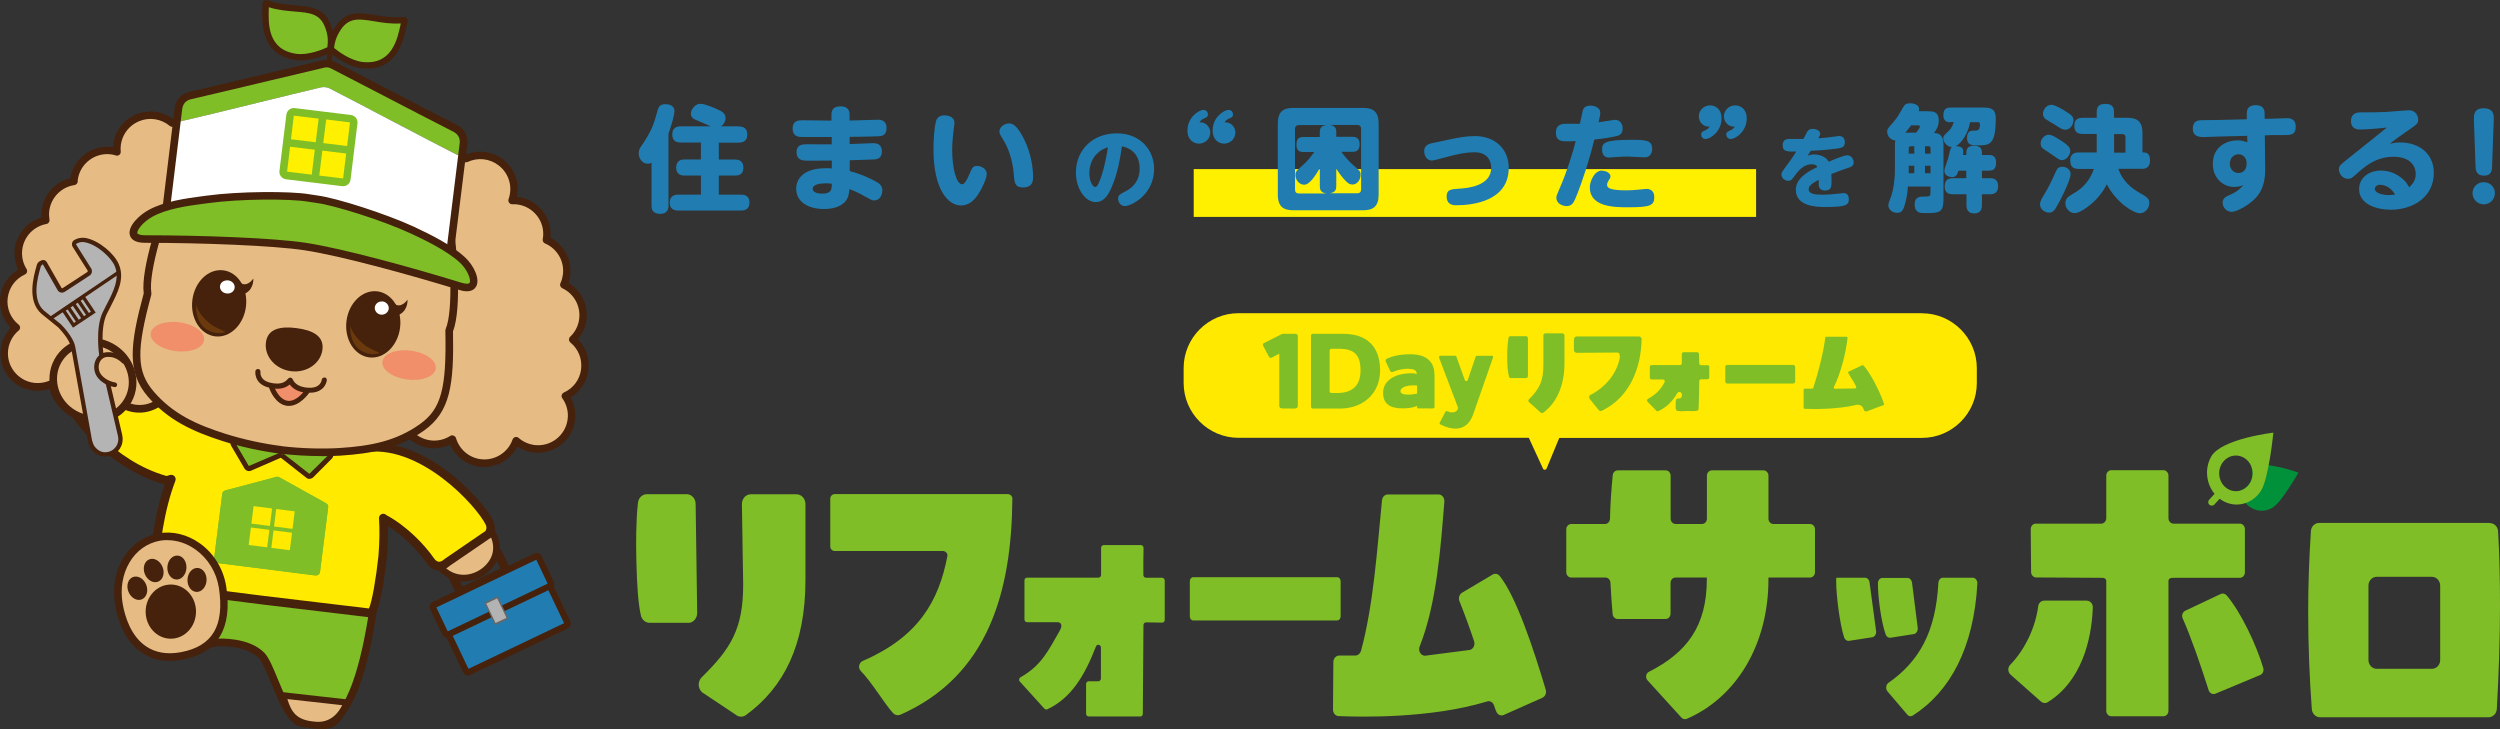 <?xml version="1.0" encoding="UTF-8"?>
<svg id="_レイヤー_2" data-name="レイヤー 2" xmlns="http://www.w3.org/2000/svg" width="275" height="80.21" viewBox="0 0 275 80.21">
  <rect x="0" y="0" width="275" height="80.21" fill="#333333" stroke="none"/>
  <defs>
    <style>
      .cls-1 {
        fill: none;
        stroke: #46210c;
        stroke-miterlimit: 10;
        stroke-width: .38px;
      }

      .cls-2 {
        fill: #00913a;
      }

      .cls-3 {
        fill: #6a3a0d;
      }

      .cls-4 {
        fill: #f08f69;
      }

      .cls-5 {
        fill: #fff;
      }

      .cls-6 {
        fill: #fff000;
      }

      .cls-7 {
        fill: #ffe900;
      }

      .cls-8 {
        fill: #ffea00;
      }

      .cls-9 {
        fill: #e6bc84;
      }

      .cls-10 {
        fill: #b4b4b5;
      }

      .cls-11 {
        fill: #b3b3b3;
      }

      .cls-12 {
        fill: #666;
      }

      .cls-13 {
        fill: #217db1;
      }

      .cls-14 {
        fill: #7fbe26;
      }

      .cls-15 {
        fill: #46210c;
      }
    </style>
  </defs>
  <g id="_ヘッダー" data-name="ヘッダー">
    <g>
      <g>
        <rect class="cls-6" x="131.31" y="18.6" width="61.86" height="5.26"/>
        <g>
          <path class="cls-13" d="m73.54,22.58c0,.2,0,.94-.9.94-.82,0-.97-.43-.97-.94v-4.68c-.09.05-.2.11-.42.11-.52,0-.99-.49-.99-1.15,0-.33.09-.52.3-.82,1.15-1.64,1.38-2.46,1.78-3.91.1-.34.23-.67.85-.67.14,0,1,.01,1,.77,0,.43-.37,1.69-.66,2.48v7.86Zm7.72-8.67c.21,0,.94,0,.94.88s-.71.9-.94.9h-2.19v1.86h1.76c.21,0,.94,0,.94.88s-.67.88-.94.88h-1.76v2.1h2.43c.2,0,.94,0,.94.87s-.72.88-.94.88h-6.88c-.2,0-.95,0-.95-.87s.73-.88.95-.88h2.48v-2.1h-1.78c-.2,0-.94,0-.94-.87s.67-.9.94-.9h1.78v-1.86h-2.2c-.21,0-.95,0-.95-.88s.66-.9.95-.9h3.3c-.37-.16-1.07-.47-1.34-.58-.51-.2-.86-.34-.86-.81,0-.49.47-1.09,1.05-1.09.53,0,1.59.48,1.91.63.47.21.85.43.85.95,0,.29-.15.67-.51.9h1.96Z"/>
          <path class="cls-13" d="m93.46,15.85c.42-.01,2.24-.1,2.6-.1.51,0,.95.21.95.91,0,.82-.62.86-.87.88-.21.01-1.18.05-2.67.09v1.19c1.47.39,2.46.92,2.98,1.21.21.13.61.35.61.92,0,.47-.27,1.1-.9,1.1-.25,0-.34-.06-1.2-.54-.78-.44-1.3-.63-1.52-.71-.08.64-.11.92-.4,1.29-.59.76-1.67.9-2.41.9-1.73,0-3.05-.78-3.05-2.24,0-.68.38-2.25,3.31-2.25.3,0,.48.01.61.03v-.87c-1.19.01-2.76.03-3.03,0-.49-.05-.85-.29-.85-.91,0-.88.72-.88,1.1-.88.44,0,2.38.01,2.77.01v-.81c-2.58.01-3.19,0-3.48-.01-.37-.03-.82-.19-.82-.91,0-.92.67-.92,1.15-.92s2.68.04,3.12.04v-.7c0-.77.61-.87.99-.87.42,0,1,.13,1,.86v.7c.49,0,2.68-.09,3.12-.09.19,0,.95,0,.95.91,0,.86-.58.9-.9.91-.47.03-1.81.05-3.16.06v.81Zm-2.7,4.32c-1.15,0-1.37.39-1.37.59,0,.27.28.54,1.04.54,1.05,0,1.06-.46,1.07-1.09-.16-.03-.4-.05-.75-.05Z"/>
          <path class="cls-13" d="m105,13.49s-.11.94-.13,1.06c-.06.56-.13,1.16-.13,1.95,0,1.87.42,3.77,1.1,3.77.28,0,.56-.56.75-1.01.33-.8.42-1.01.88-1.01.42,0,1.07.28,1.07.88,0,.57-.61,1.68-.66,1.78-.32.57-.96,1.69-2.17,1.69-1.38,0-3.03-1.68-3.03-6.22,0-1.06.11-2.36.24-2.88.06-.28.19-.81.96-.81.61,0,1.11.28,1.11.8Zm7.6,1.72c.9,1.76,1.04,3.5,1.04,4.23,0,.39,0,1.18-1.14,1.18-.87,0-.92-.62-.97-1.3-.11-1.67-.61-3.05-1.2-3.99-.35-.58-.39-.63-.39-.87,0-.49.53-.88,1.07-.88.33,0,.82.13,1.59,1.64Z"/>
          <path class="cls-13" d="m122.31,20.53c-.45,1.05-.94,1.7-1.78,1.7-1.09,0-2.18-1.39-2.18-3.24,0-2.5,1.84-4.32,4.5-4.32s4.1,1.91,4.1,3.9c0,2.9-2.57,4.1-3.21,4.1-.57,0-.75-.57-.75-.81,0-.38.19-.49.83-.82,1.41-.74,1.54-1.89,1.54-2.49,0-.43-.03-2.05-1.95-2.46-.19,1.32-.43,2.83-1.1,4.44Zm-1.73-3.54c-.59.63-.75,1.49-.75,2.05,0,.95.37,1.53.65,1.53.24,0,.46-.59.57-.9.5-1.4.71-2.76.82-3.48-.49.18-.81.3-1.29.81Z"/>
          <path class="cls-13" d="m133.13,14.58c0,.7-.58,1.22-1.24,1.22-.53,0-1.27-.36-1.27-1.45,0-1.47,1.28-2.26,1.75-2.26.32,0,.5.26.5.5,0,.26-.17.34-.36.41-.4.17-.51.36-.57.46.63-.06,1.19.46,1.19,1.13Zm2.76,0c0,.7-.58,1.22-1.24,1.22-.52,0-1.26-.36-1.26-1.45,0-1.48,1.28-2.26,1.74-2.26.34,0,.5.26.5.5,0,.26-.16.34-.35.41-.41.17-.52.36-.58.46.63-.06,1.19.45,1.19,1.13Z"/>
          <path class="cls-13" d="m151.65,21.4c0,1.35-.63,1.73-1.73,1.73h-7.63c-1.07,0-1.73-.35-1.73-1.73v-7.8c0-1.37.63-1.73,1.73-1.73h7.63c1.11,0,1.73.39,1.73,1.73v7.8Zm-6.46-2.93c-.42.73-1.11,1.85-1.72,1.85-.57,0-.97-.54-.97-1.05,0-.4.11-.49.81-1.1.43-.37.92-.95,1.26-1.45h-1.18c-.24,0-.78,0-.78-.77,0-.62.18-.88.78-.88h1.79v-.59c0-.53.35-.67.7-.72h-3.01c-.27,0-.42.15-.42.42v6.67c0,.27.14.43.42.43h3.02c-.64-.1-.71-.44-.71-.81v-1.98Zm2.36-1.76c.34.48.9,1.11,1.28,1.43.78.67.83.72.83,1.07,0,.64-.42,1.09-.9,1.09-.3,0-.52-.16-.85-.52-.29-.3-.64-.77-.92-1.23v1.9c0,.35-.06.71-.71.81h3.02c.28,0,.42-.16.42-.43v-6.67c0-.27-.16-.42-.42-.42h-3.01c.39.06.7.24.7.72v.59h1.76c.23,0,.81,0,.81.83s-.59.82-.81.82h-1.2Z"/>
          <path class="cls-13" d="m159.79,15.27c.57-.11,1.44-.3,2.44-.3,2.26,0,3.73,1.45,3.73,3.49,0,3.63-3.87,4.12-5.79,4.12-.23,0-1.04,0-1.04-.97,0-.77.47-.8,1.44-.86,1-.06,3.46-.35,3.46-2.29,0-.4-.13-1.71-1.83-1.71-1.16,0-2.46.35-3.11.53-.52.14-1.42.38-1.58.38-.63,0-.85-.63-.85-1.02,0-.49.24-.77.94-.91l2.19-.46Z"/>
          <path class="cls-13" d="m174.97,16.88c-.78,2.77-1.45,4.45-1.73,5.08-.18.39-.39.71-.92.71-.43,0-1.12-.27-1.12-.9,0-.21.04-.32.45-1.26.68-1.57,1.38-3.75,1.68-4.99-.27.01-.66.03-.83.03-.68,0-1.35,0-1.35-.96s.78-.97,1.09-.97h1.55c.03-.1.32-1.48.33-1.52.06-.19.24-.48.85-.48.48,0,1.06.24,1.06.77,0,.2-.05.47-.19,1.06.28-.04,1.76-.27,1.78-.27.67,0,.87.53.87.96,0,.57-.34.76-.68.83-.39.1-1.42.28-2.43.38-.08.24-.34,1.31-.4,1.53Zm1.24,1.9c.44,0,.94.24.94.62,0,.14-.06.24-.19.44-.06.09-.18.28-.18.46,0,.25,0,.64,2.09.64.47,0,1.02-.04,1.39-.08.14-.01.73-.08.86-.08.51,0,.85.3.85.91,0,.94-.48,1.11-2.89,1.11-1.44,0-4.2,0-4.2-2.19,0-.62.47-1.85,1.34-1.85Zm3.2-3.4c1.66,0,2.33.05,2.33.99,0,.16-.03.94-.87.94-.06,0-1.54-.09-1.85-.09-.63,0-1.02.04-1.21.05-.14.01-.71.06-.82.06-.39,0-.76-.19-.76-.9s.27-1.05,3.18-1.05Z"/>
          <path class="cls-13" d="m186.87,12.8c0-.68.57-1.21,1.24-1.21.55,0,1.26.37,1.26,1.44,0,1.47-1.28,2.26-1.74,2.26-.35,0-.5-.26-.5-.5,0-.26.16-.32.35-.41.41-.17.52-.35.58-.46-.56.09-1.19-.39-1.19-1.13Zm2.76,0c0-.67.57-1.21,1.24-1.21.56,0,1.27.37,1.27,1.44,0,1.47-1.27,2.26-1.75,2.26-.34,0-.5-.27-.5-.5,0-.26.17-.32.36-.41.41-.17.51-.35.57-.46-.55.09-1.19-.39-1.19-1.13Z"/>
          <path class="cls-13" d="m198.83,17.13c.16-.06.35-.14.71-.14.58,0,1.3.23,1.63.8.44-.19,1.64-.71,2.03-.71.46,0,.7.45.7.79,0,.39-.2.47-.82.67-.66.22-.76.26-1.63.6,0,.39.02.46.02.78,0,.54,0,1.04-.71,1.04-.1,0-.64,0-.7-.55,0-.05,0-.57,0-.63-.59.31-1.11.62-1.11,1.04,0,.55.82.6,1.52.6.57,0,1.03-.04,1.77-.12.06,0,.48-.06.5-.06.15,0,.63,0,.63.68,0,.63-.28.85-2.58.85-.81,0-3.25,0-3.25-1.9,0-1.32,1.51-2.09,2.38-2.5-.06-.09-.18-.3-.64-.3-.95,0-1.59.87-1.91,1.32-.29.4-.37.5-.66.5-.39,0-.75-.32-.75-.69,0-.22.06-.3.53-.93.47-.61.99-1.43,1.1-1.6-.93.02-1.5.03-1.5-.69s.6-.7.8-.7c.23,0,1.28.02,1.49,0,.07-.12.33-.64.39-.75.09-.17.25-.35.64-.35s.81.21.81.53c0,.16-.09.3-.2.5.78-.06.92-.06,1.45-.14.1,0,.79-.11.82-.11.49,0,.64.35.64.7,0,.56-.39.62-.99.7-1.21.16-2.59.23-2.76.23l-.34.53Z"/>
          <path class="cls-13" d="m212.05,12.24c.54,0,1.21,0,1.21,1.01,0,.63-.24.99-.52,1.38.28.01.61.03.86.43.18.29.18.7.18,1.1v5.71c0,1.45-.35,1.57-1.85,1.57-.51,0-.78,0-.97-.14-.29-.21-.35-.54-.35-.8,0-.88.62-.88,1.06-.88.54,0,.68,0,.68-.37v-.73h-2.49c-.01.35-.06.99-.27,1.78-.23.86-.4,1.11-.91,1.11-.57,0-.96-.42-.96-.81,0-.2.05-.32.2-.72.44-1.12.52-2.43.52-3.19v-2.54c0-.3.01-.47.04-.71-.46.01-.89-.46-.89-.95,0-.28.04-.33.68-1.06.43-.51.51-.63,1.04-1.58.2-.35.38-.49.78-.49.51,0,1.01.2,1.01.64,0,.1-.03.18-.04.23h.97Zm-1.83,1.55c-.15.2-.3.4-.64.81.18-.01.2-.01.44-.01h.75c.08-.09.42-.52.42-.66,0-.06-.04-.14-.19-.14h-.77Zm.35,3.11v-.82h-.37c-.16,0-.24.09-.24.23v.59h.61Zm0,1.33h-.61v.83h.61v-.83Zm1.18-1.33h.61v-.59c0-.15-.08-.23-.23-.23h-.38v.82Zm.61,1.33h-.61v.83h.61v-.83Zm2.19-4.78c-.19,0-.78,0-.78-.77,0-.68.32-.85.78-.85h3.6c.9,0,1.38.18,1.38,1.19,0,2.97-.7,2.97-2.04,2.97-.54,0-1.12,0-1.12-.82s.52-.8.72-.8c.44,0,.71,0,.71-.7,0-.23-.15-.23-.29-.23h-.81c-.15,1.09-.91,2.33-1.57,2.64.57-.01.83.21.83.58,0,.09,0,.11-.04.39h.38v-.29c0-.58.4-.73.81-.73.48,0,.9.14.9.73v.29h.76c.21,0,.8,0,.8.81,0,.72-.29.91-.8.91h-.76v.83h.86c.27,0,.92.03.92.83,0,.62-.23.94-.92.94h-.86v1.18c0,.33-.05.92-.85.92-.64,0-.85-.37-.85-.92v-1.18h-1.47c-.24,0-.92,0-.92-.83,0-.62.23-.94.92-.94h1.45v-.83h-.85c-.16.44-.27.71-.7.71-.15,0-.86-.05-.86-.71,0-.21.34-1.1.4-1.29.05-.18.21-.97.29-1.12.04-.1.09-.14.14-.18-.47,0-.95-.51-.95-.94,0-.28.06-.33.62-.86.05-.05.37-.37.53-.95h-.39Z"/>
          <path class="cls-13" d="m227.77,19.15c0,.7-1.35,3.34-1.72,3.87-.21.3-.43.37-.64.37-.4,0-1.01-.32-1.01-.9,0-.3.16-.61.48-1.13.49-.81.63-1.1,1.29-2.54.14-.29.27-.47.72-.47.37,0,.88.27.88.8Zm-.97-1.54c-.24,0-.34-.08-1.23-.7-.14-.1-.75-.49-.86-.58-.18-.15-.24-.37-.24-.54,0-.49.4-.97.91-.97.4,0,1.21.57,1.63.85.34.24.72.51.72.95,0,.34-.37,1-.94,1Zm-1.16-6.09c.4,0,1.25.51,1.69.8.54.34.75.52.75.9,0,.51-.38,1.05-.9,1.05-.29,0-.51-.14-1.19-.58-.15-.09-.85-.49-.97-.59-.09-.06-.29-.25-.29-.58,0-.38.28-.85.71-.96.06-.01.14-.03.2-.03Zm7.39,7.07c.25.81.94,1.83,2.2,2.55.95.54,1.19.68,1.19,1.21s-.43,1.11-1.05,1.11-2.54-1.11-3.62-3.19c-.57,1.14-1.4,1.91-1.78,2.22-.32.27-1.18.95-1.76.95s-1.02-.54-1.02-1.1c0-.15.04-.3.11-.43.13-.23.21-.28,1.11-.83.91-.56,1.57-1.48,1.92-2.5h-1.66c-.66,0-.94-.27-.94-.95,0-.86.7-.86.94-.86h1.97v-2.04h-1.54c-.64,0-.92-.28-.92-.9,0-.69.39-.87.92-.87h1.54v-.63c0-.75.4-.9,1-.9.86,0,.9.59.9.9v.63h1.45c1.01,0,1.68.3,1.68,1.68v2.12c.39.01.83.03.83.91s-.64.9-.88.9h-2.6Zm.77-1.81v-1.69c0-.21-.11-.34-.34-.34h-.91v2.04h1.25Z"/>
          <path class="cls-13" d="m249.17,18.51c.01.88-.06,2.21-1.05,3.27-.68.73-2.03,1.52-2.64,1.52s-.99-.54-.99-1.02.37-.66.73-.81c.86-.37,1.25-.75,1.55-1.12-.21.1-.47.21-1.05.21-1.1,0-2.31-.9-2.31-2.53,0-2.02,1.69-2.59,2.71-2.59.44,0,.71.09,1.09.21l-.02-.71-3.15.08c-.27.01-1.53.06-1.64.06-.97,0-1.19-.4-1.19-.95,0-.47.19-.86.81-.9.32-.03,1.66-.01,1.93-.03l3.2-.08v-.56c-.01-.25-.04-.99.97-.99s.99.72.99.97v.53s.71-.01.71-.01c.27,0,1.44-.06,1.67-.06.34,0,1.04,0,1.04.94s-.58.92-1.42.92h-1.28l-.7.03.04,3.6Zm-2.94-1.54c-.52,0-.95.42-.95,1.04s.44,1.02.95,1.02.9-.35.9-1.05c0-.63-.39-1.01-.9-1.01Z"/>
          <path class="cls-13" d="m259.66,14.25c-.27,0-1.05,0-1.05-.94s.8-.95,1.1-.95c.9,0,1.98,0,2.68-.04.61-.04,2.3-.19,2.57-.19.85,0,1.04.72,1.04,1.04,0,.42-.13.51-1.23,1.26-.87.59-1.2.85-1.9,1.38.47-.09.71-.14,1.16-.14,2.12,0,3.69,1.28,3.69,3.34,0,2.74-2.38,4.06-4.73,4.06-1.54,0-3.49-.59-3.49-2.27,0-1.23,1.07-2.04,2.41-2.04,1.26,0,2.16.68,2.59,1.12.19.2.29.34.52.73.35-.37.71-.75.71-1.45,0-1.11-.83-1.92-2.45-1.92-1.52,0-2.67.64-3.87,1.72-.71.63-.78.71-1.13.71-.59,0-1-.54-1-1.04,0-.38.14-.48.86-1.06.58-.47,3.13-2.5,3.65-2.92.25-.21.73-.59.77-.62-.97.1-2,.21-2.92.21Zm2.16,6.07c-.4,0-.59.25-.59.47,0,.43.81.67,1.53.67.29,0,.52-.04.7-.06-.62-1.07-1.52-1.07-1.63-1.07Z"/>
          <path class="cls-13" d="m274.44,21.25c0,.7-.57,1.23-1.23,1.23s-1.23-.54-1.23-1.23.54-1.21,1.23-1.21,1.23.53,1.23,1.21Zm-2.31-8c-.01-.51-.05-1.34,1.04-1.34,1.19,0,1.16.78,1.14,1.34l-.18,5.03c-.01.43-.04,1.04-.9,1.04s-.91-.63-.92-1.04l-.18-5.03Z"/>
        </g>
        <path class="cls-14" d="m75.69,68.51h-4.23c-.45,0-.85-.33-.96-.8-.32-1.41-.43-3.39-.5-6.03-.05-1.95-.04-4.57.18-6.4.06-.53.49-.92.98-.92h4.37c.54,0,.98.47.99,1.06l.17,12c0,.6-.44,1.1-.99,1.1Zm1.53,7.63c-.47-.42-.48-1.2-.03-1.64,3.21-3.15,4.56-5.33,4.56-10.19l-.14-8.86c0-.6.43-1.08.99-1.08h5.01c.54,0,.98.47.99,1.06v8.37c0,7.12-2.37,11.82-6.55,14.86-.35.26-.83.22-1.16-.07l-3.67-2.44Z"/>
        <path class="cls-14" d="m94.91,72.7c6.14-2.66,8.35-6.59,9.3-11.51.06-.3-.18-.58-.5-.58h-11.88c-.28,0-.5-.22-.5-.49v-5.28c0-.27.23-.49.5-.49h19.02c.28,0,.51.22.51.5-.08,10.11-2.59,19.46-12.3,23.76-.28.12-.6.06-.81-.16-.88-.92-2.35-3.41-3.56-4.64-.34-.34-.21-.92.23-1.12Z"/>
        <path class="cls-14" d="m125.4,78.81h-5.64c-.16,0-.29-.13-.29-.3v-3.27c0-.17.13-.3.29-.3h1.05c.16,0,.29-.14.29-.3v-3.41c0-.34-.43-.42-.55-.11-1.24,3.21-2.72,5.67-5.34,6.9-.11.05-.25.02-.33-.07l-2.7-2.98c-.13-.14-.09-.38.08-.47,2.3-1.31,3-2.84,4.31-5.12.46-.81-.06-.94-.27-.94-.83,0-2.63,0-3.33,0-.16,0-.28-.14-.28-.3v-4.3c0-.17.13-.3.29-.3h7.85c.16,0,.29-.14.29-.3v-2.98c0-.17.13-.3.29-.3h4.09c.16,0,.29.14.29.31-.01.94-.04,1.84-.02,2.98,0,.16.13.3.29.3h1.78c.16.02.28.15.28.32v4.32c0,.17-.13.3-.29.3l-1.76-.03c-.16,0-.29.13-.29.3l-.07,9.76c0,.17-.13.3-.29.3Z"/>
        <path class="cls-14" d="m131.25,63.49h15.85c.21,0,.37.2.37.45v3.86c0,.25-.17.45-.37.45h-15.85c-.21,0-.37-.2-.37-.45v-3.86c0-.25.17-.45.37-.45Z"/>
        <path class="cls-14" d="m164.55,78.19c-.07-.21-.13-.35-.21-.6-.12-.35-.44-.53-.76-.43-6.17,1.88-13.88,1.72-16.34,1.61-.34-.01-.61-.33-.61-.72l.04-5.22c0-.4.29-.72.64-.72h1.78c.28,0,.53-.21.62-.51,1.39-5.1,1.79-11.37,2.31-16.57.04-.37.31-.64.64-.64h5.58c.38,0,.67.36.64.79-.39,4.82-.81,11.15-2.72,15.94-.19.47.13,1.01.59,1.01l4.8-.62c.45,0,.76-.51.6-.98-.5-1.5-1.04-2.98-1.61-4.4-.14-.36-.01-.77.3-.94l3.37-2c.26-.14.57-.07.76.17,1.8,2.24,3.7,7.93,5.06,12.5.11.37-.06.76-.38.9l-4.25,1.89c-.33.14-.7-.05-.83-.43Z"/>
        <path class="cls-14" d="m188.3,51.74h5.68c.31,0,.55.26.55.59v4.72c0,.33.25.59.55.59h4.02c.31,0,.55.26.55.59v4.71c0,.33-.25.59-.55.59h-4.57v.19c0,7.2-3.53,12.99-8.98,15.35-.21.09-.45.03-.6-.14l-3.72-4.09c-.26-.29-.19-.77.15-.94,4.18-2.12,6.37-5.03,6.37-10.18v-.19h-3.44c-.31,0-.55.26-.55.59v3.38c0,.33-.25.59-.55.59h-5.27c-.28,0-.52-.23-.55-.53-.1-1.09-.18-2.26-.24-3.47-.02-.31-.26-.56-.55-.56h-3.76c-.31,0-.55-.26-.55-.59v-4.71c0-.33.25-.59.55-.59h3.71c.3,0,.54-.26.55-.58.03-1.69.16-3.3.3-4.79.03-.3.27-.53.55-.53h5.27c.31,0,.55.26.55.59v4.72c0,.33.25.59.55.59h2.89c.31,0,.55-.26.55-.59v-4.72c0-.33.25-.59.55-.59Z"/>
        <path class="cls-14" d="m205.65,64.07l.72,5.34c.05.33-.15.65-.43.69l-2.55.39c-.23.04-.45-.12-.54-.39-.47-1.45-.87-4.58-.87-6.14,0-.24,0-.26.02-.41h3.15c.25,0,.46.21.5.51Zm4.67,0l.63,4.99c.04.33-.15.64-.43.69l-2.56.4c-.22.03-.44-.1-.53-.34-.49-1.35-.87-4.15-.86-5.65,0-.33.23-.59.51-.59h2.74c.25,0,.46.22.5.51Zm-2.6,11.05c3.39-2.37,5.21-5.59,5.5-11,.02-.32.23-.57.5-.57h3.28c.29,0,.53.29.51.64-.39,7.02-2.97,11.89-7.12,14.53-.2.12-.44.08-.59-.11l-2.17-2.55c-.23-.27-.19-.74.09-.94Z"/>
        <path class="cls-14" d="m273.88,57.54c.48,0,.88.39.91.9.16,2.67.21,5.39.21,8.14,0,3.82-.14,7.67-.35,11.41-.03.51-.43.91-.91.91h-18.53c-.47,0-.87-.39-.91-.89-.26-3.5-.4-7.11-.4-10.76,0-2.94.11-5.91.3-8.83.03-.51.43-.9.91-.9h18.77Zm-5.46,15.06v-8.18c0-.53-.41-.97-.91-.97h-6.07c-.5,0-.91.43-.91.97v8.18c0,.53.41.97.91.97h6.07c.5,0,.91-.43.91-.97Z"/>
        <g>
          <path class="cls-14" d="m221.12,73.13c1.74-1.78,2.82-4.33,3.08-6.44.04-.36.33-.62.67-.62h4.66c.39,0,.7.35.68.76-.14,3.72-1.32,8.16-4.96,10.41-.24.15-.55.11-.76-.08l-3.33-2.95c-.31-.28-.33-.78-.04-1.08Z"/>
          <path class="cls-14" d="m231.69,78.19v-14.25c0-.33-.25-.38-.56-.38l-7.15-.04c-.31,0-.56-.27-.56-.6l-.04-4.72c0-.33.25-.6.56-.6h7.19c.31,0,.56-.27.56-.6v-4.68c0-.33.25-.6.56-.6h5.72c.31,0,.56.27.56.6v4.68c0,.33.25.6.56.6h7.29c.31,0,.56.27.56.6v4.76c0,.33-.25.6-.56.6h-7.29c-.31,0-.56.05-.56.38v14.25c0,.33-.25.6-.56.6h-5.72c-.31,0-.56-.27-.56-.6Z"/>
          <path class="cls-14" d="m244.94,65.5c1.56,1.84,3.26,5.42,4.02,7.98.09.31-.05.65-.34.77l-4.91,2.05c-.31.13-.65-.04-.76-.38-.82-2.59-1.95-5.88-2.86-7.91-.14-.31,0-.69.29-.83l3.89-1.84c.23-.11.5-.04.67.16Z"/>
          <g>
            <path class="cls-2" d="m247.65,51.34c.09.23.13.47.13.73,0,.91-.58,1.66-1.36,1.89.03.2.07.4.14.59.55,1.47,2.15,2.07,3.44,1.28.99-.6,2.83-3.84,2.83-3.84,0,0-3.69-1.36-5.18-.66Z"/>
            <path class="cls-14" d="m243.23,50.23c-.74,1.3-.56,2.97.37,4.09l-.59.65c-.15.16-.14.4.02.55.07.07.17.1.27.1.1,0,.21-.04.28-.12l.58-.64c1.45,1.1,3.47.76,4.53-.85.88-1.34,1.38-6.42,1.38-6.42,0,0-5.71.66-6.84,2.63Zm2.72,3.8c-1.01,0-1.84-.88-1.84-1.96s.82-1.96,1.84-1.96,1.84.88,1.84,1.96-.82,1.96-1.84,1.96Z"/>
          </g>
        </g>
        <g>
          <path class="cls-7" d="m211.43,34.45h-75.2c-3.31,0-6.03,2.71-6.03,6.03v1.65c0,3.31,2.71,6.03,6.03,6.03h31.94l1.56,3.39c.08.17.32.16.39,0l1.4-3.38h39.9c3.31,0,6.03-2.71,6.03-6.03v-1.65c0-3.31-2.71-6.03-6.03-6.03Z"/>
          <g>
            <path class="cls-14" d="m142.76,36.91v7.76c0,.12-.09.23-.22.25-.23.04-.45.01-.74.01s-.63.02-.86-.02c-.13-.02-.22-.13-.22-.25v-5.76s-.83.44-.83.44c-.11.06-.25.02-.3-.09l-.65-1.23c-.05-.1-.01-.23.09-.28l1.97-.99s.08-.03.13-.03h1.41c.11,0,.2.09.2.2Z"/>
            <path class="cls-14" d="m151.81,40.75c0,2.51-1.85,4.19-4.41,4.19h-2.99c-.11,0-.2-.09-.2-.19v-7.84c0-.11.09-.19.2-.19h3.33c2.62,0,4.07,1.39,4.07,4.03Zm-2.15,0c0-1.72-.7-2.38-2.32-2.38h-.88c-.11,0-.2.09-.2.19v4.48c0,.11.09.19.2.19h.65c1.63,0,2.55-.8,2.55-2.48Z"/>
            <path class="cls-14" d="m157.8,41.22v3.55c0,.07-.06.14-.13.15-.29.03-.56,0-.91,0s-.59.02-.88-.01v-.27c-.47.24-1.1.28-1.65.28-1.39,0-2.09-.56-2.09-1.71,0-1.37,1.33-2.15,3.1-2.15.21,0,.43.02.62.07-.06-.4-.27-.53-.88-.56-.62-.04-1.34.16-1.76.34-.12.05-.26,0-.31-.12l-.47-1.01c-.06-.13,0-.28.13-.34.65-.27,1.37-.47,2.59-.47,1.67,0,2.63.75,2.63,2.26Zm-1.92,2.08v-.89c-.81-.09-1.83.09-1.83.64,0,.24.34.36.86.36.26,0,.59-.03.97-.11Z"/>
            <path class="cls-14" d="m164.07,39.12c.12,0,.2.11.16.22l-2.19,6.26c-.36,1.02-1.03,1.55-1.93,1.55-.49,0-1.05-.15-1.66-.46-.08-.04-.12-.14-.07-.22l.61-1.16c.04-.08.15-.11.23-.07.5.24,1.01.13,1.15-.27v-.03s.02-.07.01-.11l-2.08-5.48c-.04-.11.04-.22.16-.22h1.59c.07,0,.14.04.16.11l.92,2.57c.05.15.27.15.32,0l.87-2.56c.02-.07.09-.11.16-.11h1.6Z"/>
            <path class="cls-14" d="m167.84,41.59h-1.64c-.1,0-.18-.06-.21-.15-.14-.51-.2-1.36-.2-2.24,0-.72.05-1.47.15-2.05.02-.1.11-.17.22-.17h1.69c.12,0,.22.1.22.21v4.19c0,.12-.1.21-.22.21Zm.35,2.64c-.09-.08-.09-.22,0-.31,1.19-1.18,1.58-2.04,1.58-3.78v-3.26c0-.12.1-.21.22-.21h1.88c.12,0,.22.1.22.21v3.09c0,2.48-.89,4.38-2.34,5.43-.08.06-.2.05-.28-.02l-1.28-1.15Z"/>
            <path class="cls-14" d="m174.99,43.43c1.75-.95,2.8-2.36,3.16-3.92.05-.21.09-.78-.28-.73l-4.43.03c-.17,0-.31-.15-.31-.33v-1.14c0-.18.14-.33.31-.33h6.83c.18,0,.32.15.31.33-.08,3.31-1.4,6.41-4.37,7.84-.11.06-.25.03-.34-.06l-.96-1.19c-.16-.15-.12-.42.07-.53Z"/>
            <path class="cls-14" d="m188.02,40.34v1.18c0,.11-.09.2-.21.2h-.68c-.11,0-.21.09-.21.2,0,1.16-.04,2.08-.07,2.95,0,.08-.03.26-.1.29-.3.1-.73.05-1.15.05-.38,0-.76.07-1.12-.02-.09-.02-.16-.22-.16-.31l.02-.79c0-.14.12-.26.27-.26h.12c.15,0,.27-.12.27-.26v-.19c0-.27-.37-.36-.5-.13-.5.89-1.22,1.58-2.07,1.97-.08.04-.18.02-.24-.05l-.96-.98c-.09-.1-.07-.25.05-.31.83-.46,1.44-1.05,1.83-1.86.06-.13-.04-.28-.19-.28-.36,0-.93,0-1.23,0-.11,0-.21-.09-.21-.2v-1.18c0-.11.09-.2.21-.2h3.1c.11,0,.21-.09.21-.2v-1.02c0-.11.09-.2.21-.2h1.47c.11,0,.2.08.21.19.01.32.02.67.03,1.04,0,.11.09.2.21.2.2,0,.5,0,.7,0,.11,0,.21.09.21.2Z"/>
            <path class="cls-14" d="m190.01,40.14h7.23c.13,0,.23.1.23.23v1.59c0,.13-.1.23-.23.23h-7.23c-.13,0-.23-.1-.23-.23v-1.59c0-.13.1-.23.23-.23Z"/>
            <path class="cls-14" d="m204.98,44.95s-.06-.08-.07-.11c-.07-.22-.43-.36-.66-.31-2.26.54-5,.47-5.73.44-.07,0-.12-.06-.12-.12v-1.98c0-.07.06-.12.13-.12h.81c.06,0,.1-.03.12-.09.54-1.62,1.11-3.86,1.32-5.51,0-.06.06-.11.13-.11h2.19c.08,0,.14.06.13.14-.17,1.56-.73,3.85-1.51,5.4-.04.08.02.18.11.18l2.23-.03c.09,0,.15-.09.12-.17-.2-.54-.63-1.03-.87-1.53-.03-.06,0-.13.06-.16.31-.15,1.18-.56,1.46-.69.05-.02.11-.02.15.02.66.68,1.77,2.74,2.26,4.22.02.06-.02.13-.08.15l-1.75.65c-.24.09-.36,0-.44-.25Z"/>
          </g>
        </g>
      </g>
      <g>
        <g>
          <path class="cls-15" d="m50.73,65.59c-.08,0-.15-.01-.22-.04-.17-.06-.3-.18-.38-.34l-.8-1.67c-.16-.33-.02-.73.32-.89l4.7-2.25c.33-.16.73-.02.89.31l.8,1.67c.08.16.09.34.03.51-.06.17-.18.3-.34.38l-4.7,2.24c-.09.04-.19.07-.29.07Zm-.39-2.2l.54,1.13,4.16-1.98-.54-1.13-4.16,1.98Z"/>
          <g>
            <rect class="cls-13" x="49.5" y="65.75" width="12.36" height="5.91" rx=".38" ry=".38" transform="translate(-24.16 30.68) rotate(-25.51)"/>
            <path class="cls-15" d="m51.49,74.3c-.07,0-.13-.01-.2-.03-.15-.05-.27-.16-.34-.31l-2.33-4.88c-.07-.14-.08-.31-.02-.46.05-.15.16-.27.3-.34l10.71-5.11c.3-.14.65-.02.79.28l2.33,4.89c.14.3.02.65-.28.79l-10.71,5.11c-.08.04-.17.06-.26.06Zm-2.2-5.43l2.24,4.7,10.52-5.02-2.24-4.7-10.52,5.02Z"/>
          </g>
          <g>
            <rect class="cls-13" x="47.68" y="63.71" width="12.88" height="3.61" rx=".37" ry=".37" transform="translate(-22.94 29.7) rotate(-25.51)"/>
            <path class="cls-15" d="m49.2,70.18c-.22,0-.43-.12-.53-.34l-1.35-2.83c-.14-.29-.01-.65.28-.79l11.19-5.34c.29-.14.64-.02.78.28l1.35,2.83c.07.14.08.3.02.45-.05.15-.16.27-.3.33l-11.19,5.34c-.08.04-.17.06-.25.06Zm-1.2-3.36l1.25,2.63,10.99-5.25-1.25-2.63-10.99,5.25Z"/>
          </g>
          <g>
            <rect class="cls-12" x="53.79" y="65.79" width="1.64" height="2.76" transform="translate(-23.61 30.07) rotate(-25.51)"/>
            <rect class="cls-11" x="53.42" y="66.52" width="2.37" height="1.33" transform="translate(91.72 -11.04) rotate(64.49)"/>
          </g>
        </g>
        <g>
          <path class="cls-9" d="m47.65,58.33c-.74,1.63.09,4.09,1.94,4.96s4.02-.19,4.76-1.82-.16-3.66-2.01-4.53-3.95-.24-4.69,1.39Z"/>
          <path class="cls-15" d="m51,63.96c-.54,0-1.07-.12-1.56-.34-1.95-.91-2.98-3.55-2.12-5.44.37-.81,1.05-1.43,1.92-1.75,1.02-.38,2.21-.31,3.26.18,2.03.95,3.01,3.2,2.19,5.01-.42.93-1.29,1.72-2.31,2.09-.45.17-.92.25-1.38.25Zm-.38-7.05c-.39,0-.77.06-1.12.2-.69.25-1.23.74-1.51,1.37-.62,1.36.03,3.66,1.76,4.47.73.34,1.57.37,2.37.07.84-.31,1.55-.95,1.9-1.71.66-1.45-.16-3.26-1.83-4.04-.5-.24-1.04-.36-1.57-.36Z"/>
        </g>
        <g>
          <path class="cls-14" d="m17.64,63.57s-1.05,1.32.06,5.18c.23.81,1,2.45,2.26,2.55,1.93.15,2.89-.54,3.98-.63,0,0,3.23-.21,4.83,1.43,1.16,1.19,2.52,7.09,4.34,7.4,3.38.58,3.54.45,5-1.95,2.09-3.43,3.02-11.12,3.02-11.12"/>
          <path class="cls-15" d="m35.46,80.21c-.6,0-1.36-.11-2.41-.29-1.35-.23-2.3-2.54-3.21-4.76-.48-1.16-.97-2.36-1.36-2.76-1.44-1.48-4.47-1.31-4.5-1.31-.35.03-.7.13-1.1.25-.73.21-1.63.48-2.94.38-1.46-.11-2.34-1.84-2.63-2.85-1.14-3.96-.11-5.41.01-5.56.14-.18.41-.21.59-.07.18.14.21.4.07.58-.03.04-.88,1.31.13,4.81.25.87.96,2.18,1.89,2.25,1.15.09,1.94-.15,2.64-.35.43-.13.84-.25,1.28-.28.15,0,3.45-.2,5.16,1.56.5.52.98,1.68,1.53,3.02.71,1.73,1.69,4.11,2.58,4.26q3.17.54,4.57-1.76c2.02-3.32,2.95-10.88,2.96-10.96.03-.23.24-.39.46-.36.23.03.39.24.36.46-.04.32-.96,7.82-3.07,11.29-1.11,1.82-1.62,2.44-3.02,2.44Z"/>
        </g>
        <g>
          <path class="cls-9" d="m31.13,76.49l7,.78s-.88,2.84-3.63,2.44c-2.47-.23-2.92-1.59-3.37-3.23Z"/>
          <path class="cls-15" d="m35.01,80.11c-.18,0-.37-.01-.57-.04-2.77-.25-3.24-1.97-3.65-3.48l-.14-.5,7.93.89-.13.4s-.88,2.73-3.45,2.73Zm-3.4-3.21c.44,1.42.99,2.3,2.92,2.47,1.87.27,2.77-1.09,3.11-1.8l-6.02-.67Z"/>
        </g>
        <g>
          <path class="cls-8" d="m53.87,57.54c-.95-2.02-7.58-9.47-14.15-8.2-1.64-2.17-4.23-3.72-8.16-4.35-3.38-.29-5.98.31-7.98,1.56-2.85-.74-7.97-4.47-8.89-5.98-.43-.7-1.08-.85-1.85-.53l-5.17,2.78c-.23.27-.42.57-.28.99.7,2.12,5.13,7.47,10.93,9.05l.5-.14c.08.05-.06-.06.02.03-.64,1.66-1.09,3.5-1.42,5.45,0,0-.8,5.73-.22,6.36,0,0,11.07,1.4,11.79,1.49.72.09,11.8,1.41,11.8,1.41.71-.47,1.32-6.23,1.32-6.23.11-1.45.14-2.87.06-4.22v.03c2.11,1.1,4.03,2.98,5.18,4.65.47.67,1.15.83,1.85.19l4.54-3.11c.26-.35.32-.81.13-1.21Z"/>
          <path class="cls-15" d="m40.78,67.91s-.04,0-.06,0l-11.8-1.41-11.79-1.49c-.11-.01-.21-.07-.29-.15-.6-.66-.28-4.03.1-6.75.31-1.83.7-3.42,1.18-4.82-5.86-1.62-10.4-6.94-11.19-9.34-.24-.72.19-1.23.37-1.44.04-.05.09-.08.14-.11l5.17-2.78c1.05-.45,1.93-.19,2.47.7.82,1.35,5.65,4.89,8.42,5.72,2.16-1.28,4.89-1.79,8.09-1.52,3.71.6,6.49,2.04,8.31,4.31,6.67-1.04,13.27,6.14,14.38,8.52h0c.26.56.19,1.21-.18,1.7-.03.04-.07.07-.11.1l-4.52,3.09c-.54.48-1.03.53-1.35.5-.46-.05-.87-.33-1.19-.79-.88-1.27-2.42-2.94-4.28-4.09.03,1.05,0,2.17-.1,3.39-.29,2.74-.79,6.09-1.53,6.58-.08.05-.17.08-.26.08Zm-23.26-3.81l11.52,1.45,11.54,1.38c.33-.65.8-3.41,1.05-5.78.12-1.51.14-2.87.06-4.14-.01-.24.15-.45.38-.49.16-.03.32.03.43.14,2.28,1.23,4.19,3.25,5.23,4.74.11.16.29.36.52.39.23.03.47-.14.63-.28.02-.01.03-.03.05-.04l4.47-3.06c.13-.2.14-.45.04-.67h0c-.93-1.99-7.36-9.15-13.63-7.94-.18.03-.36-.04-.47-.18-1.69-2.23-4.26-3.59-7.85-4.17-3.1-.26-5.61.22-7.66,1.49-.11.07-.24.09-.37.06-3.02-.79-8.22-4.62-9.18-6.19-.18-.3-.51-.66-1.25-.34l-5.05,2.71c-.18.23-.19.33-.14.47.58,1.76,4.68,7.07,10.48,8.71l.3-.09c.17-.07.38-.05.53.07.17.14.22.38.13.58-.58,1.52-1.04,3.27-1.39,5.34-.32,2.33-.54,5.08-.37,5.85Z"/>
        </g>
        <g>
          <path class="cls-9" d="m24.17,33.04c.16-1.25-.33-2.43-1.19-3.21.88-.57,1.51-1.51,1.65-2.62.18-1.39-.44-2.7-1.5-3.46.38-.5.64-1.09.72-1.76.12-.9-.11-1.77-.57-2.48,1.1-1.03,1.51-2.67.89-4.14-.79-1.89-2.97-2.78-4.86-1.99-.13.05-.25.11-.36.18-1.03-.86-2.49-1.13-3.81-.58-1.53.64-2.41,2.19-2.27,3.76-.19-.06-.39-.11-.6-.14-2.02-.26-3.87,1.17-4.13,3.19,0,.06,0,.13-.01.19-1.6.23-2.91,1.5-3.12,3.18-.05.38-.04.75.02,1.1-1.53.29-2.78,1.53-2.98,3.16-.11.88.09,1.72.53,2.42-1.12.51-1.96,1.57-2.13,2.88s.38,2.56,1.35,3.34c-.69.58-1.18,1.4-1.31,2.37-.26,2.02,1.17,3.87,3.19,4.13.75.1,1.48-.04,2.11-.36.14,1.7,1.45,3.13,3.21,3.35,1.5.19,2.9-.54,3.63-1.76.57.62,1.35,1.05,2.24,1.16,1.96.25,3.75-1.09,4.1-3.01,1.77-.07,3.28-1.4,3.51-3.21.13-.99-.15-1.94-.71-2.68,1.26-.46,2.22-1.58,2.4-3Z"/>
          <path class="cls-15" d="m9.47,45.99c-.17,0-.35-.01-.52-.03-1.72-.22-3.11-1.52-3.49-3.18-.59.2-1.21.26-1.83.18-1.09-.14-2.06-.69-2.73-1.56s-.96-1.95-.82-3.03c.11-.87.5-1.68,1.1-2.31-.88-.9-1.31-2.13-1.15-3.4.16-1.26.89-2.36,1.97-3-.34-.71-.47-1.51-.37-2.3.21-1.64,1.37-2.98,2.94-3.43-.02-.28-.01-.56.02-.83.22-1.71,1.49-3.1,3.15-3.48.34-2.19,2.37-3.72,4.58-3.44.04,0,.08.01.12.02.07-1.58,1.04-2.98,2.53-3.61,1.34-.56,2.86-.38,4.02.47.05-.02.1-.05.15-.07,2.1-.88,4.53.12,5.4,2.22.62,1.48.31,3.19-.75,4.37.41.75.57,1.62.46,2.47-.07.57-.27,1.13-.57,1.62,1.01.9,1.53,2.24,1.35,3.6-.13,1.03-.65,1.96-1.43,2.62.76.88,1.12,2.05.98,3.21h0c-.17,1.36-1,2.52-2.2,3.13.44.77.62,1.66.5,2.55-.24,1.89-1.73,3.34-3.59,3.55-.52,1.98-2.43,3.29-4.49,3.03-.79-.1-1.52-.43-2.13-.93-.78.99-1.97,1.57-3.23,1.57Zm-3.68-4.22c.07,0,.14.02.21.05.12.07.2.19.21.33.13,1.53,1.32,2.78,2.85,2.97,1.28.17,2.55-.45,3.22-1.56.07-.11.18-.19.32-.2.13-.01.26.04.35.13.52.57,1.23.93,1.99,1.03,1.73.22,3.33-.95,3.63-2.67.03-.19.2-.34.39-.34,1.6-.06,2.91-1.26,3.11-2.85.11-.85-.11-1.69-.63-2.38-.08-.11-.1-.24-.07-.37s.13-.23.26-.27c1.16-.42,1.97-1.44,2.13-2.66h0c.14-1.06-.26-2.13-1.06-2.85-.1-.09-.15-.21-.14-.34.01-.13.08-.25.19-.32.81-.53,1.34-1.37,1.46-2.33.15-1.19-.36-2.37-1.33-3.07-.09-.07-.15-.17-.17-.28-.02-.11.01-.22.08-.31.35-.46.57-.99.64-1.56.1-.77-.08-1.55-.51-2.2-.11-.17-.08-.39.06-.53,1-.94,1.32-2.41.79-3.68-.7-1.68-2.64-2.47-4.31-1.77-.11.05-.22.1-.32.16-.15.08-.34.07-.47-.05-.95-.79-2.25-.99-3.38-.51-1.33.56-2.14,1.9-2.01,3.33.01.14-.04.27-.15.36s-.25.12-.39.07c-.2-.06-.37-.1-.53-.12-1.79-.23-3.43,1.04-3.66,2.83,0,.03,0,.06,0,.1v.07c-.02.19-.17.35-.36.38-1.44.21-2.58,1.37-2.77,2.82-.04.33-.03.65.02.98.04.23-.11.44-.34.48-1.4.26-2.47,1.39-2.65,2.8-.1.75.07,1.51.47,2.15.06.1.08.23.05.34-.03.11-.12.21-.23.26-1.04.48-1.74,1.43-1.89,2.56-.15,1.13.3,2.24,1.2,2.96.1.08.15.2.16.32,0,.13-.05.24-.15.32-.64.53-1.05,1.28-1.16,2.1-.11.87.12,1.73.66,2.42s1.31,1.13,2.17,1.24c.64.08,1.29-.03,1.87-.31.06-.03.12-.04.19-.04Zm18.38-8.73h0,0Z"/>
        </g>
        <g>
          <g>
            <path class="cls-14" d="m34.69,63.3l-10.73-1.36c-.26-.03-.44-.26-.41-.5l.9-7.12c.02-.18.15-.32.33-.37l5.6-1.49c.12-.03.25-.02.36.05l5.13,2.85c.16.09.26.26.23.44l-.9,7.12c-.03.24-.26.41-.52.38Z"/>
            <g>
              <rect class="cls-14" x="27.83" y="55.75" width="1.94" height="2.05" transform="translate(-31.15 78.21) rotate(-82.79)"/>
              <rect class="cls-14" x="30.32" y="56.06" width="1.94" height="2.05" transform="translate(-29.28 80.96) rotate(-82.79)"/>
              <rect class="cls-14" x="27.53" y="58.1" width="1.94" height="2.05" transform="translate(-33.74 79.97) rotate(-82.79)"/>
              <rect class="cls-14" x="30.02" y="58.41" width="1.94" height="2.05" transform="translate(-31.87 82.72) rotate(-82.79)"/>
            </g>
          </g>
          <g>
            <path class="cls-14" d="m34.69,63.3l-10.73-1.36c-.26-.03-.44-.26-.41-.5l.9-7.12c.02-.18.15-.32.33-.37l5.6-1.49c.12-.03.25-.02.36.05l5.13,2.85c.16.09.26.26.23.44l-.9,7.12c-.03.24-.26.41-.52.38Z"/>
            <g>
              <rect class="cls-8" x="27.83" y="55.75" width="1.94" height="2.05" transform="translate(-31.15 78.21) rotate(-82.79)"/>
              <rect class="cls-8" x="30.32" y="56.06" width="1.94" height="2.05" transform="translate(-29.28 80.96) rotate(-82.79)"/>
              <rect class="cls-8" x="27.53" y="58.1" width="1.94" height="2.05" transform="translate(-33.74 79.97) rotate(-82.79)"/>
              <rect class="cls-8" x="30.02" y="58.41" width="1.94" height="2.05" transform="translate(-31.87 82.72) rotate(-82.79)"/>
            </g>
          </g>
        </g>
        <g>
          <path class="cls-14" d="m36.1,49.74l-4.89-.19c-.1,0-.17.04-.23.11-.04-.08-.1-.14-.2-.16l-4.78-1.05c-.26-.06-.47.23-.33.46l1.46,2.49c.08.14.25.19.39.13l3.32-1.45s.07-.05.1-.09c.02.04.03.08.07.11l2.85,2.24c.12.1.3.09.41-.03l2.04-2.05c.19-.19.06-.52-.21-.53Z"/>
          <path class="cls-15" d="m34.05,52.68c-.13,0-.26-.04-.36-.13l-2.8-2.2-3.26,1.42c-.27.12-.59.02-.74-.24l-1.46-2.49c-.12-.2-.11-.45.03-.64s.37-.28.6-.23l4.78,1.04c.05.01.12.03.18.08.07-.02.14-.03.2-.03l4.89.19h0c.24,0,.44.15.52.37.09.22.04.46-.13.63l-2.04,2.05c-.11.11-.27.17-.42.17Zm-2.85-2.77l2.83,2.21,2.08-2.05v-.33s-.02.28-.02.28l-4.89-.19s-.02.02-.02.02c0,0,0,.01,0,.02l-.2.17h0s.22-.12.22-.12Zm-5.26-1.19s-.03.05-.03.05l1.46,2.49,3.36-1.44s.01-.01.02-.02c0,0,0-.02-.01-.02l-4.79-1.06Z"/>
        </g>
        <g>
          <path class="cls-9" d="m24.49,64.61c.52,3.45-.11,6.71-4.51,7.54-4.07.77-6.24-2.01-6.89-5.63-.65-3.62,1.31-6.89,4.43-7.45,3.12-.56,6.42,1.9,6.97,5.53Z"/>
          <path class="cls-15" d="m18.66,72.7c-1.16,0-2.2-.31-3.09-.93-1.47-1.01-2.47-2.8-2.89-5.17-.33-1.85-.03-3.68.85-5.16.89-1.5,2.28-2.48,3.91-2.77,1.55-.28,3.17.12,4.56,1.11,1.55,1.11,2.6,2.85,2.89,4.77h0c.69,4.58-.94,7.28-4.84,8.01-.48.09-.95.14-1.39.14Zm-.24-13.29c-.28,0-.56.02-.83.07-1.39.25-2.58,1.09-3.34,2.38-.78,1.31-1.04,2.94-.75,4.59.27,1.5.93,3.52,2.54,4.63,1.05.72,2.34.94,3.86.66,3.48-.66,4.81-2.9,4.18-7.07h0c-.26-1.7-1.19-3.23-2.56-4.21-.96-.69-2.03-1.04-3.1-1.04Z"/>
        </g>
        <g>
          <ellipse class="cls-15" cx="15.1" cy="64.71" rx="1.05" ry="1.32" transform="translate(-22.86 10.17) rotate(-21.71)"/>
          <ellipse class="cls-15" cx="21.67" cy="63.79" rx="1.32" ry="1.05" transform="translate(-43.17 82.07) rotate(-86.98)"/>
          <ellipse class="cls-15" cx="16.9" cy="62.76" rx="1.05" ry="1.32" transform="translate(-22.01 10.7) rotate(-21.71)"/>
          <ellipse class="cls-15" cx="19.46" cy="62.42" rx="1.32" ry="1.05" transform="translate(-43.91 78.53) rotate(-86.94)"/>
          <ellipse class="cls-15" cx="18.79" cy="67.27" rx="2.98" ry="2.77" transform="translate(-48.64 85.48) rotate(-89.5)"/>
        </g>
        <g>
          <path class="cls-9" d="m41.28,35c.16-1.25.93-2.27,1.96-2.81-.7-.77-1.08-1.84-.94-2.96.18-1.39,1.11-2.5,2.33-2.97-.24-.58-.34-1.22-.26-1.88.12-.9.55-1.69,1.18-2.26-.8-1.27-.78-2.96.18-4.23,1.24-1.63,3.57-1.95,5.2-.7.11.08.21.17.31.26,1.21-.57,2.69-.47,3.84.4,1.32,1.01,1.78,2.72,1.25,4.2.2,0,.41,0,.62.02,2.02.26,3.45,2.11,3.19,4.13,0,.06-.02.12-.03.19,1.49.63,2.44,2.18,2.22,3.86-.05.38-.15.73-.3,1.06,1.41.66,2.3,2.18,2.09,3.81-.11.88-.53,1.64-1.12,2.21.95.78,1.5,2.01,1.33,3.33s-1.02,2.38-2.15,2.89c.53.73.79,1.65.67,2.62-.26,2.02-2.11,3.45-4.13,3.19-.75-.1-1.42-.41-1.95-.87-.56,1.61-2.19,2.66-3.95,2.44-1.5-.19-2.67-1.26-3.07-2.62-.7.45-1.57.67-2.46.56-1.96-.25-3.36-2-3.21-3.94-1.69-.51-2.82-2.18-2.59-4,.13-.99.64-1.84,1.36-2.41-1.1-.76-1.75-2.09-1.57-3.51Z"/>
          <path class="cls-15" d="m53.28,51.37c-.17,0-.34-.01-.52-.03-1.44-.18-2.67-1.12-3.24-2.43-.71.34-1.51.47-2.29.37-2.06-.26-3.58-2.02-3.58-4.07-1.75-.68-2.82-2.46-2.58-4.34.11-.89.51-1.7,1.13-2.34-1-.9-1.51-2.23-1.34-3.58h0c.15-1.17.79-2.21,1.75-2.87-.6-.84-.86-1.87-.73-2.9.17-1.36,1.01-2.53,2.22-3.14-.17-.55-.22-1.14-.15-1.71.11-.85.48-1.65,1.07-2.27-.73-1.41-.6-3.14.37-4.41,1.38-1.81,3.98-2.16,5.79-.78.04.03.09.07.13.1,1.34-.53,2.85-.32,4.01.56,1.29.98,1.87,2.58,1.54,4.13.04,0,.08,0,.12.01,1.09.14,2.06.69,2.73,1.56.65.84.94,1.87.84,2.92,1.51.79,2.39,2.45,2.17,4.16-.04.28-.1.55-.19.81,1.4.83,2.19,2.41,1.98,4.06-.1.79-.43,1.53-.94,2.13.89.9,1.31,2.14,1.15,3.4-.16,1.26-.88,2.35-1.96,3,.43.76.6,1.64.49,2.51-.29,2.25-2.35,3.84-4.6,3.55-.62-.08-1.21-.3-1.73-.64-.7,1.36-2.13,2.23-3.66,2.23Zm-3.53-3.48s.1,0,.15.03c.12.05.22.15.26.27.37,1.25,1.44,2.16,2.72,2.32,1.52.19,3-.71,3.5-2.16.05-.13.15-.23.29-.27.13-.04.28,0,.38.09.49.43,1.09.69,1.73.78,1.79.23,3.43-1.04,3.66-2.83.11-.82-.11-1.65-.59-2.32-.07-.1-.1-.23-.06-.35s.12-.22.23-.27c1.05-.47,1.76-1.43,1.9-2.56.14-1.13-.3-2.23-1.18-2.95-.09-.08-.15-.19-.15-.31,0-.12.04-.24.13-.32.55-.52.9-1.21.99-1.96.18-1.41-.57-2.77-1.86-3.38-.21-.1-.3-.34-.2-.55.14-.3.22-.61.27-.94.19-1.45-.62-2.86-1.97-3.43-.18-.08-.28-.27-.25-.46v-.07s.03-.06.03-.1c.11-.87-.12-1.73-.66-2.42s-1.31-1.13-2.17-1.24c-.16-.02-.34-.03-.55-.02-.14,0-.27-.06-.35-.17-.08-.11-.1-.26-.06-.39.49-1.36.04-2.86-1.11-3.73-.98-.75-2.29-.88-3.4-.36-.16.07-.34.04-.47-.07-.09-.08-.18-.16-.27-.23-1.45-1.1-3.52-.82-4.62.62-.83,1.09-.89,2.6-.16,3.76.11.17.08.4-.07.53-.57.52-.94,1.23-1.04,2-.07.56,0,1.14.23,1.67.04.1.04.22,0,.32-.04.1-.13.18-.23.23-1.12.44-1.91,1.45-2.06,2.64-.12.95.18,1.91.83,2.62.09.1.13.23.1.35-.02.13-.1.24-.22.3-.96.5-1.61,1.43-1.74,2.49h0c-.16,1.22.38,2.41,1.39,3.11.11.07.18.2.18.33,0,.13-.05.26-.16.34-.67.53-1.1,1.29-1.21,2.14-.2,1.59.76,3.08,2.3,3.54.19.06.31.24.3.43-.14,1.74,1.11,3.28,2.84,3.5.76.1,1.54-.08,2.18-.49.07-.04.15-.07.23-.07Zm-8.47-12.89h0,0Z"/>
        </g>
        <g>
          <path class="cls-9" d="m30.93,49.5c2.19.26,4.55.32,6.48.2,3.19-.21,6.17-.67,9-2.69,2.63-1.87,3.13-4.54,2.99-10.64,1-2.33.45-9.07.02-11.63-.3-1.78-1.12-3.38-2.34-4.48-2.05-1.85-4.7-4.28-11.86-5.54-7.25-.51-10.41,1.2-12.84,2.5-1.45.78-2.63,2.12-3.35,3.78-1.04,2.38-3.2,8.78-2.79,11.28-1.6,5.88-1.77,8.59.33,11.04,2.26,2.64,5.04,3.82,8.09,4.79,1.84.59,4.11,1.1,6.28,1.37Z"/>
          <path class="cls-15" d="m35.4,50.17c-1.48,0-3.05-.09-4.52-.26,0,0,0,0,0,0-2.09-.26-4.41-.76-6.35-1.38-3.36-1.07-6.05-2.32-8.28-4.92-2.28-2.66-1.98-5.66-.44-11.34-.36-2.7,1.84-9.15,2.84-11.43.77-1.76,2.03-3.18,3.54-3.98l.05-.02c2.41-1.28,5.7-3.04,13.02-2.53,7.28,1.27,10.05,3.78,12.07,5.61l.04.04c1.27,1.15,2.15,2.82,2.47,4.72.42,2.45.99,9.25-.01,11.77.12,5.89-.31,8.86-3.17,10.9-2.79,1.98-5.7,2.54-9.22,2.77-.64.04-1.33.06-2.03.06Zm-4.42-1.09c2.12.25,4.46.32,6.4.2,3.38-.22,6.16-.75,8.79-2.61,2.35-1.67,2.96-3.88,2.82-10.29,0-.06.01-.12.03-.17.9-2.12.47-8.54,0-11.39-.29-1.71-1.07-3.22-2.21-4.24l-.04-.04c-2.06-1.86-4.62-4.17-11.61-5.4-7.04-.5-10.08,1.13-12.53,2.43l-.05.02c-1.35.72-2.47,1.99-3.17,3.58-1.16,2.65-3.13,8.78-2.76,11.05,0,.06,0,.12,0,.18-1.68,6.18-1.63,8.47.25,10.66,2.1,2.45,4.67,3.64,7.9,4.66,1.9.6,4.15,1.1,6.2,1.35Z"/>
        </g>
        <g>
          <g>
            <path class="cls-14" d="m50.99,15.77l-.16,1.34-.5-.06c-3.22-1.63-11.06-5.78-14.03-7.31-.31-.16-.66-.21-1.01-.12-3.3.77-11.9,2.93-15.39,3.72l-.43-.05.17-1.4c.12-.72.59-1.22,1.3-1.38,3.49-.8,11.35-2.71,14.66-3.48.35-.08.7-.04,1.01.12,2.98,1.53,10.24,5.33,13.45,6.96.65.33.99.93.93,1.65Z"/>
            <path class="cls-5" d="m50.82,17.11l-1.36,10.98-31.33-3.88,1.33-10.92.43.05c3.49-.79,12.08-2.95,15.39-3.72.35-.08.7-.04,1.01.12,2.98,1.53,10.81,5.68,14.03,7.31l.5.06Z"/>
          </g>
          <path class="cls-15" d="m49.88,28.15l-.83-.1,1.52-12.33c.05-.54-.2-.97-.7-1.23-1.91-.97-5.28-2.72-8.26-4.27-2.07-1.07-3.99-2.07-5.2-2.69-.23-.12-.48-.15-.73-.09-1.39.32-3.57.85-5.9,1.4-3.15.75-6.73,1.61-8.75,2.07-.55.12-.89.48-.98,1.04l-1.5,12.3-.83-.1,1.5-12.32c.15-.91.75-1.54,1.63-1.73,2.02-.46,5.59-1.32,8.74-2.07,2.33-.56,4.52-1.08,5.91-1.41.44-.1.9-.05,1.3.16,1.21.62,3.13,1.62,5.2,2.69,2.97,1.55,6.35,3.3,8.25,4.26.81.41,1.23,1.16,1.16,2.06l-1.53,12.34Z"/>
        </g>
        <path class="cls-15" d="m35.47,38.45c-.19,1.53-1.74,2.6-3.46,2.38s-2.95-1.63-2.76-3.16,1.63-1.8,3.35-1.58,3.06.83,2.87,2.36Z"/>
        <ellipse class="cls-4" cx="19.52" cy="37.03" rx="1.6" ry="2.96" transform="translate(-19.69 51.7) rotate(-82.71)"/>
        <ellipse class="cls-4" cx="45.01" cy="40.16" rx="1.6" ry="2.96" transform="translate(-.55 79.71) rotate(-82.71)"/>
        <path class="cls-15" d="m36.2,7.03s-.02,0-.04,0c-.15-.02-.26-.16-.24-.31l.17-1.33c.02-.15.16-.26.31-.24.15.02.26.16.24.31l-.17,1.33c-.02.14-.14.24-.28.24Z"/>
        <g>
          <g>
            <path class="cls-14" d="m29.39.37c3.1,1.1,5.74-.2,6.74,2.6.45,1.26.24,2,.22,2.43-.2.12-2.15,1.09-3.79.86-3.82-.53-3.35-4.24-3.32-5.88.03,0-.03-.08.16-.01Z"/>
            <path class="cls-15" d="m33.07,6.64c-.19,0-.38-.01-.57-.04-3.82-.53-3.69-4.09-3.63-5.8,0-.15.01-.3.01-.43,0-.08.03-.15.07-.2.03-.05.08-.1.12-.12.16-.09.34-.03.42,0h0c1.07.38,2.1.46,3.01.54,1.73.14,3.23.27,3.94,2.27.39,1.11.31,1.87.26,2.32,0,.09-.02.17-.02.24,0,.11-.06.22-.16.28-.22.14-1.88.95-3.46.95Zm-3.5-5.85v.04c-.06,1.74-.17,4.64,3.03,5.09,1.32.18,2.91-.48,3.42-.73,0-.03,0-.06,0-.09.05-.45.12-1.06-.23-2.01-.56-1.59-1.67-1.68-3.35-1.82-.87-.07-1.85-.15-2.89-.48Z"/>
          </g>
          <g>
            <path class="cls-14" d="m44.36,2.21c-3.27.31-5.53-1.58-7.17.89-.74,1.12-.72,1.88-.8,2.31.16.17,1.83,1.58,3.47,1.75,3.84.41,4.28-3.31,4.64-4.9-.03,0,.05-.07-.15-.05Z"/>
            <path class="cls-15" d="m40.43,7.54c-.19,0-.39-.01-.6-.03-1.91-.2-3.67-1.84-3.69-1.86-.08-.08-.11-.2-.09-.31.01-.07.02-.15.04-.24.06-.45.16-1.21.81-2.19,1.18-1.77,2.66-1.53,4.37-1.25.9.15,1.92.31,3.05.21h0c.09,0,.27-.03.41.11.04.04.07.09.09.15.03.06.04.14.02.21-.03.13-.06.27-.09.42-.33,1.58-1.01,4.78-4.32,4.78Zm-3.67-2.26c.43.37,1.81,1.39,3.14,1.54,3.22.34,3.82-2.5,4.18-4.21,0-.01,0-.02,0-.03-1.09.06-2.06-.09-2.92-.24-1.66-.27-2.76-.45-3.69.95-.56.85-.65,1.46-.71,1.9,0,.03,0,.06-.01.09Zm7.66-2.73s0,0,0,0h0s0,0,0,0Zm-.06-.33h0s0-.02,0-.02v.02Z"/>
          </g>
        </g>
        <g>
          <g>
            <ellipse class="cls-15" cx="41.07" cy="35.68" rx="3.66" ry="2.97" transform="translate(.59 72.04) rotate(-82.92)"/>
            <g>
              <ellipse class="cls-5" cx="42" cy="33.89" rx=".84" ry=".89" transform="translate(3.06 71.25) rotate(-82.71)"/>
              <path class="cls-15" d="m42.02,34.85s-.09,0-.13,0c-.55-.07-.94-.55-.88-1.08.03-.26.17-.48.38-.64.21-.16.47-.22.74-.19.26.03.5.16.67.36.17.2.24.46.21.71h0c-.03.26-.17.48-.38.64-.17.13-.39.2-.6.2Zm-.03-1.69c-.17,0-.33.05-.47.15-.16.12-.26.29-.29.48-.05.4.25.77.67.82.21.02.41-.03.57-.15.16-.12.26-.29.29-.48.02-.19-.03-.38-.16-.54-.13-.16-.31-.26-.52-.28-.03,0-.07,0-.1,0Zm.89.84h0,0Z"/>
            </g>
            <path class="cls-15" d="m43.46,33.42s.04.06.07.09c.05.02.1.05.15.06.11.03.24.03.38,0,.13-.04.27-.12.41-.22.13-.11.25-.24.36-.39,0,.18-.01.37-.06.57-.05.19-.13.39-.26.58-.13.19-.32.36-.55.48-.11.06-.24.11-.36.15-.14.03-.24.07-.45.05l.32-1.36Z"/>
          </g>
          <g>
            <path class="cls-3" d="m38.46,35.21s.07-.09.07-.05c0,1.27,1.09,2.27,1.73,2.76.28.22,1.79.9,1.79.9,0,0-1.08.66-2.49-.21-1.57-1.12-1.09-3.4-1.09-3.4Z"/>
            <path class="cls-15" d="m41.04,39.18c-.43,0-.96-.11-1.54-.47-1.62-1.16-1.17-3.43-1.15-3.52,0-.02.01-.03.02-.05.03-.04.1-.13.2-.1.05.02.08.07.08.12,0,1.14.92,2.08,1.68,2.67.23.17,1.35.7,1.77.89.04.02.06.06.07.1,0,.04-.02.08-.05.11-.03.02-.44.26-1.07.26Zm-2.52-3.35c-.02.73.1,1.97,1.11,2.69.98.61,1.78.44,2.15.31-.44-.2-1.36-.64-1.58-.81-.65-.5-1.41-1.26-1.67-2.18Z"/>
          </g>
        </g>
        <g>
          <g>
            <ellipse class="cls-15" cx="24.11" cy="33.36" rx="3.66" ry="2.97" transform="translate(-11.97 53.18) rotate(-82.92)"/>
            <g>
              <ellipse class="cls-5" cx="25" cy="31.56" rx=".84" ry=".93" transform="translate(-9.48 52.36) rotate(-82.71)"/>
              <path class="cls-15" d="m25.03,32.53s-.1,0-.14,0c-.57-.07-.99-.56-.92-1.09.03-.24.16-.46.35-.61.22-.17.52-.25.81-.21.57.07.99.56.92,1.09h0c-.03.26-.17.49-.39.64-.18.13-.4.19-.62.19Zm-.05-1.69c-.19,0-.37.06-.52.17-.15.12-.24.28-.26.45-.05.4.27.77.72.82.22.03.43-.02.6-.14.17-.12.27-.29.29-.48h0c.05-.4-.27-.77-.72-.82-.04,0-.08,0-.11,0Z"/>
            </g>
            <path class="cls-15" d="m26.5,31.1s.04.06.07.09c.05.02.1.05.15.06.11.03.24.03.38,0,.13-.04.27-.12.41-.22.13-.11.25-.24.36-.39,0,.18-.01.37-.06.57-.05.19-.13.39-.26.58-.13.19-.32.36-.55.48-.11.06-.24.11-.36.15-.14.03-.24.07-.45.05l.32-1.36Z"/>
          </g>
          <g>
            <path class="cls-3" d="m21.5,32.89s.07-.09.07-.05c0,1.27,1.09,2.27,1.73,2.76.28.22,1.79.9,1.79.9,0,0-1.08.66-2.49-.21-1.57-1.12-1.09-3.4-1.09-3.4Z"/>
            <path class="cls-15" d="m24.08,36.87c-.43,0-.96-.11-1.54-.47-1.62-1.16-1.17-3.43-1.15-3.52,0-.02.01-.03.02-.05.03-.04.1-.13.2-.1.05.02.08.07.08.12,0,1.14.92,2.08,1.68,2.67.23.17,1.35.7,1.77.89.04.02.06.06.07.1,0,.04-.02.08-.05.11-.03.02-.44.26-1.07.26Zm-2.52-3.35c-.02.73.1,1.97,1.11,2.69.98.61,1.78.44,2.15.31-.44-.2-1.36-.64-1.58-.81-.65-.5-1.41-1.26-1.67-2.18Z"/>
          </g>
        </g>
        <g>
          <path class="cls-14" d="m50.63,31.5c2.3.7,1.55-1.68.24-2.89-1.46-1.36-3.95-2.56-5.51-3.29-3.11-1.45-8.47-3.14-10.53-3.41l-.93-.14c-2.04-.35-7.71-.31-11.11.16-1.71.24-4.39.51-6.23,1.52-1.56.86-3.02,2.83-.62,2.84,5.9,0,14.07.28,17.68.84,4.12.64,11.36,2.64,17,4.36Z"/>
          <path class="cls-15" d="m51.36,32.04c-.23,0-.51-.04-.85-.15h0c-5.5-1.68-12.84-3.71-16.95-4.35-3.48-.54-11.5-.83-17.62-.83-1.19,0-1.56-.47-1.66-.86-.25-.98,1.06-2.21,2.08-2.76,1.73-.95,4.11-1.27,5.85-1.5l.53-.07c3.55-.49,9.24-.5,11.23-.16l.92.14c2.18.28,7.66,2.06,10.64,3.44,1.87.87,4.2,2.04,5.62,3.36.97.9,1.69,2.41,1.22,3.22-.15.26-.44.52-1.02.52Zm-.6-.94c.47.14.82.15.9,0,.18-.31-.23-1.42-1.06-2.2-1.5-1.4-4.24-2.67-5.4-3.21-3.19-1.48-8.47-3.12-10.41-3.37l-.93-.14c-1.95-.33-7.5-.32-10.99.17l-.53.07c-1.67.22-3.96.53-5.56,1.41-1.07.59-1.75,1.51-1.67,1.82.03.11.3.23.85.23,6.15,0,14.22.29,17.74.84,4.15.65,11.53,2.68,17.06,4.38h0Z"/>
        </g>
        <g>
          <rect class="cls-6" x="31.52" y="12.66" width="7.04" height="7.04" rx=".62" ry=".62" transform="translate(2.23 -4.15) rotate(7)"/>
          <path class="cls-14" d="m38.61,12.65l-6.19-.76c-.45-.06-.86.27-.92.72l-.76,6.19c-.03.22.03.43.17.61s.33.28.55.31l6.19.76s.07,0,.1,0c.18,0,.36-.06.5-.17.17-.14.28-.33.31-.55l.76-6.19c.06-.45-.27-.86-.72-.92Zm-6.29.07l2.73.33-.32,2.6-2.72-.33.31-2.6Zm-.41,3.42l2.72.33-.34,2.74-2.71-.33.33-2.75Zm5.83,3.49l-2.62-.32.34-2.74,2.62.32-.34,2.74Zm.44-3.57l-2.62-.32.32-2.6,2.62.32-.32,2.61Z"/>
        </g>
        <g>
          <path class="cls-4" d="m33.79,42.92v.16s-1,1.44-2.17,1.29-1.78-1.87-1.78-1.87l.02-.08c.16.04.35.05.56.06.75.03,1.2-.27,1.52-.66.2.45.63.86,1.37,1.03.17.04.34.06.5.07Z"/>
          <path class="cls-15" d="m35.7,41.53c-.15-.02-.29.1-.31.25-.01.1-.16,1-1.59.86-.13,0-.28-.03-.45-.07-.72-.16-1.03-.56-1.17-.87-.04-.09-.12-.15-.22-.16-.1-.01-.19.03-.26.1-.32.4-.73.57-1.28.55-.22,0-.38-.03-.52-.06-1.35-.23-1.26-1.12-1.25-1.22.02-.15-.08-.3-.24-.32-.15-.02-.3.08-.32.24,0,.01-.19,1.41,1.5,1.81.12.33.72,1.85,1.99,2,.07,0,.14.01.2.01,1.23,0,2.18-1.37,2.23-1.43l-.03-.02s.09,0,.13,0c.53,0,.96-.14,1.29-.4.49-.4.55-.95.55-.98.02-.15-.1-.29-.25-.31Zm-4.05,2.56c-.73-.09-1.19-.88-1.41-1.34.05,0,.1,0,.16.01.59.02,1.08-.13,1.47-.47.3.42.77.71,1.36.84.05,0,.09.02.13.02-.31.37-.99,1.03-1.71.94Z"/>
        </g>
        <g>
          <g>
            <ellipse class="cls-9" cx="10.22" cy="41.87" rx="4.21" ry="4.42" transform="translate(-30.82 28.7) rotate(-58.5)"/>
            <path class="cls-15" d="m10.4,46.56c-.83,0-1.66-.21-2.41-.63-2.33-1.3-3.23-4.17-2-6.41.58-1.05,1.54-1.82,2.72-2.15,1.25-.36,2.58-.2,3.75.45,2.33,1.3,3.23,4.17,2,6.41-.58,1.05-1.54,1.82-2.72,2.15-.44.13-.89.19-1.33.19Zm-.36-8.55c-.37,0-.74.05-1.1.16-.96.28-1.75.9-2.22,1.75-1.01,1.83-.26,4.2,1.67,5.27.97.54,2.08.67,3.11.37.96-.28,1.75-.9,2.22-1.75,1.01-1.83.26-4.2-1.67-5.27-.63-.35-1.32-.53-2.01-.53Z"/>
          </g>
          <g>
            <g>
              <path class="cls-10" d="m9.92,48.55c.03.17.14.48.24.62.25.37.83.98,1.76.79.71-.12,1.57-.9,1.28-2.11-.29-1.21-2.03-8.66-2.03-8.66,0,0-.47-3.02.35-4.73s2.09-3.51,1.32-5.28c-.41-1.01-2.03-2.51-3.51-2.76-.35-.06-.72.01-1.03.19h0c-.16.09-.21.28-.11.44l1.65,2.62c.1.15.05.35-.1.45l-2.74,1.79c-.15.1-.36.05-.45-.11l-1.63-2.85c-.05-.09-.17-.13-.27-.08l-.15.08c-.11.05-.19.15-.23.27-.22.8-1.2,3.7.41,5.12,1.59,1.28,1.86,1.5,1.86,1.5,0,0,1.36,1.32,1.51,2.4l1.85,10.31Z"/>
              <path class="cls-15" d="m11.57,50.22c-.62,0-1.19-.32-1.61-.92-.13-.18-.24-.53-.28-.71h0s-1.85-10.31-1.85-10.31c-.14-1-1.43-2.26-1.44-2.28l-1.84-1.49c-1.62-1.43-.84-4.15-.55-5.18l.05-.19c.05-.18.18-.34.35-.42l.16-.08c.21-.1.46-.02.58.18l1.63,2.85s.04.04.05.04c.01,0,.04,0,.06-.01l2.74-1.79s.05-.08.03-.13l-1.65-2.62c-.08-.13-.11-.28-.07-.43.04-.15.13-.27.26-.34.37-.21.79-.28,1.19-.22,1.52.26,3.23,1.77,3.69,2.9.68,1.58-.13,3.13-.9,4.64-.15.28-.29.56-.43.84-.78,1.63-.34,4.56-.33,4.59h0s1.74,7.43,2.02,8.64c.17.73-.04,1.26-.25,1.58-.28.43-.75.74-1.22.82-.13.03-.26.04-.38.04Zm-1.42-1.72c.03.15.13.42.2.53.23.33.73.86,1.51.69.36-.06.7-.3.92-.62.16-.24.32-.64.18-1.21-.29-1.21-2.03-8.66-2.03-8.66-.02-.14-.48-3.13.37-4.88.14-.28.28-.57.43-.85.73-1.4,1.48-2.86.89-4.24-.36-.89-1.92-2.38-3.33-2.62-.29-.05-.6,0-.88.16-.02.01-.03.03-.04.05,0,.01,0,.03.01.06l1.65,2.62c.16.26.09.61-.17.78l-2.74,1.79c-.13.08-.28.11-.43.08-.15-.04-.28-.13-.35-.26l-1.63-2.85-.11.09s-.09.07-.1.12l-.06.2c-.27.95-.99,3.46.4,4.69l1.85,1.49c.07.07,1.43,1.41,1.6,2.56l1.85,10.3Z"/>
            </g>
            <line class="cls-1" x1="13.02" y1="29.97" x2="5.46" y2="35.09"/>
            <g>
              <rect class="cls-1" x="7.62" y="32.91" width="2" height="2.62" transform="translate(32.34 8.1) rotate(56.38)"/>
              <line class="cls-1" x1="7.51" y1="33.8" x2="8.63" y2="35.46"/>
              <line class="cls-1" x1="8.08" y1="33.41" x2="9.2" y2="35.06"/>
              <line class="cls-1" x1="8.6" y1="33.02" x2="9.71" y2="34.67"/>
            </g>
          </g>
          <g>
            <path class="cls-9" d="m12.64,42.32c-.85-.13-1.66-.69-1.9-1.31-.36-.92.11-1.99,1.11-2.02.57-.02,1.17.13,1.8.76"/>
            <path class="cls-15" d="m12.64,42.58s-.03,0-.04,0c-.94-.14-1.82-.76-2.1-1.47-.23-.58-.17-1.23.14-1.71.27-.41.7-.65,1.2-.66.76-.02,1.39.24,1.99.84.1.1.1.26,0,.37-.1.1-.26.1-.37,0-.64-.63-1.2-.7-1.62-.69-.42.01-.66.24-.79.43-.22.34-.26.81-.09,1.23.21.53.95,1.03,1.7,1.15.14.02.24.15.22.3-.02.13-.13.22-.26.22Z"/>
          </g>
        </g>
      </g>
    </g>
  </g>
</svg>